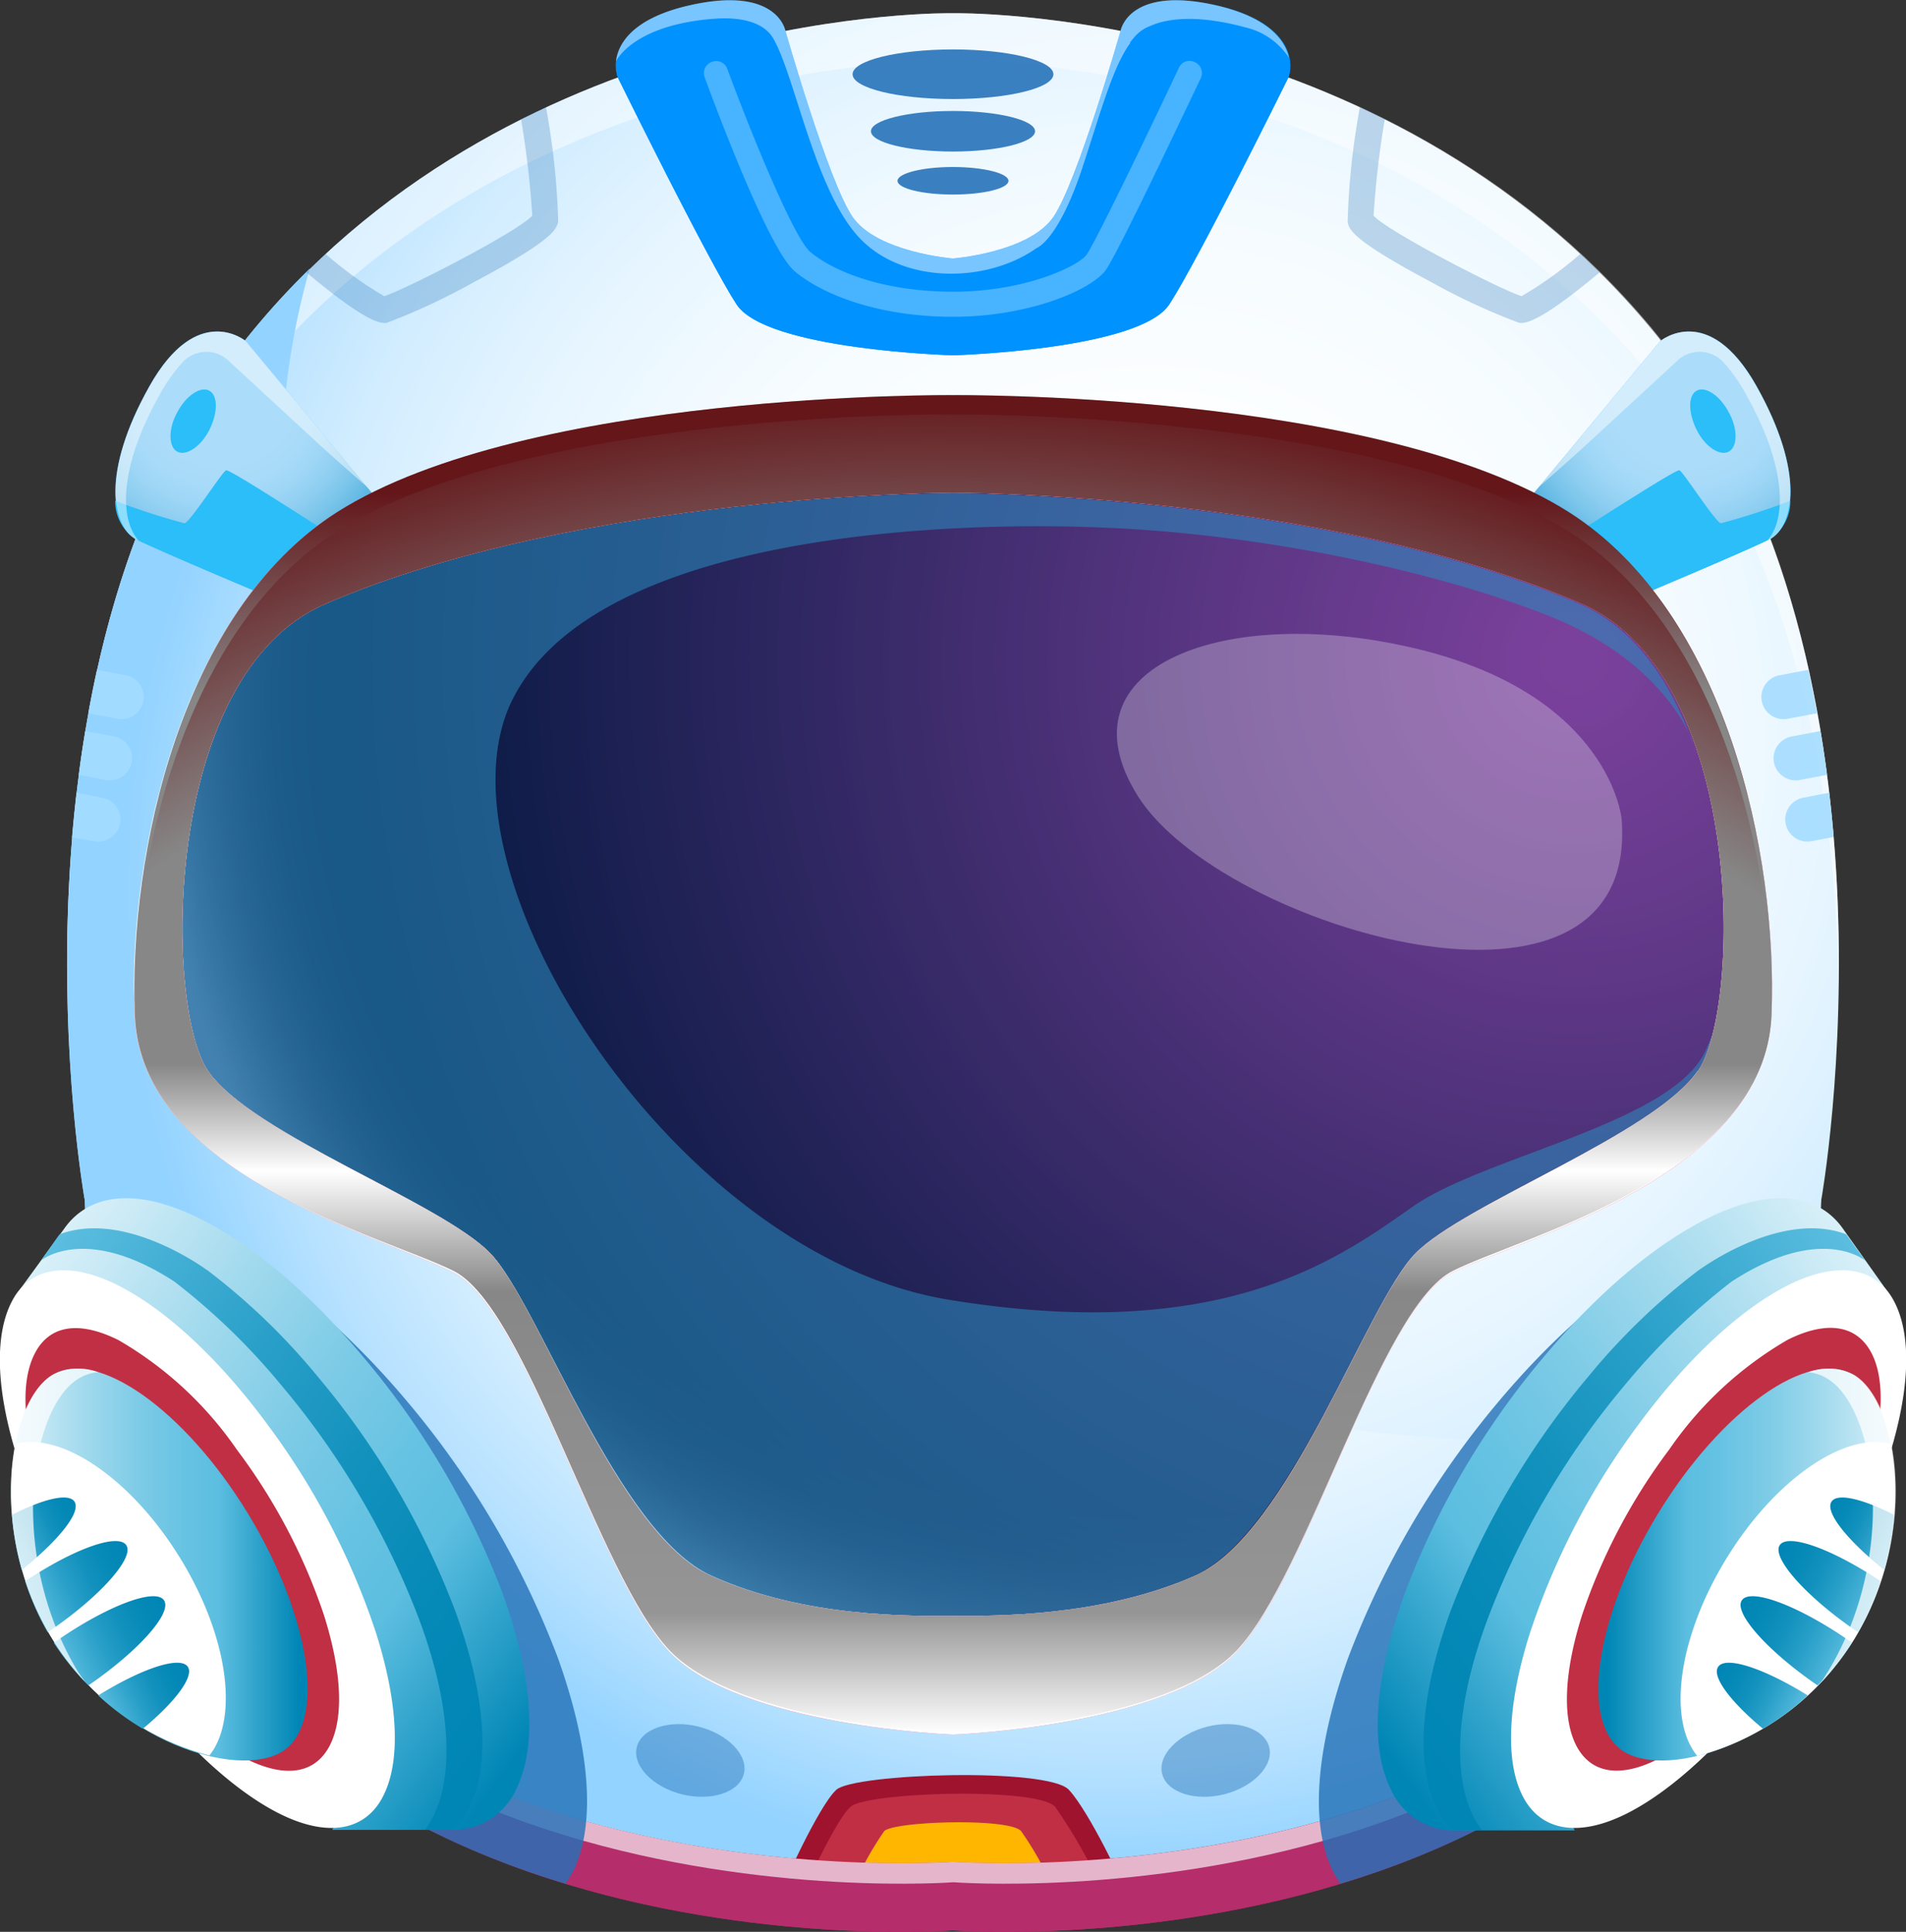 <svg xmlns="http://www.w3.org/2000/svg" xmlns:xlink="http://www.w3.org/1999/xlink" viewBox="0 0 118.35 119.95"><rect x="0" y="0" width="118.35" height="119.95" fill="#333333" stroke="none"/><defs><style>.cls-1{isolation:isolate;}.cls-2{fill:#2b124b;}.cls-3{fill:url(#Безымянный_градиент_127);}.cls-31,.cls-4{mix-blend-mode:screen;}.cls-4{opacity:0.39;fill:url(#Безымянный_градиент_82);}.cls-15,.cls-30,.cls-34,.cls-5,.cls-8{fill:#fff;}.cls-5{opacity:0.27;}.cls-6{fill:#2b88bc;opacity:0.58;}.cls-16,.cls-19,.cls-20,.cls-22,.cls-24,.cls-25,.cls-26,.cls-28,.cls-29,.cls-32,.cls-36,.cls-37,.cls-38,.cls-39,.cls-40,.cls-43,.cls-44,.cls-45,.cls-46,.cls-47,.cls-6,.cls-9{mix-blend-mode:multiply;}.cls-7{fill:url(#Безымянный_градиент_195);}.cls-31,.cls-8{opacity:0.47;}.cls-9{fill:url(#Безымянный_градиент_195-2);}.cls-10,.cls-17,.cls-25,.cls-32{fill:#2472b8;}.cls-10{opacity:0.89;}.cls-11{fill:#a0132e;}.cls-12{fill:#c12f44;}.cls-13{fill:#ffb600;}.cls-14,.cls-16{fill:#b52d6b;}.cls-15{opacity:0.65;}.cls-17{opacity:0.28;}.cls-18,.cls-22{fill:#0092ff;}.cls-19,.cls-26{opacity:0.79;}.cls-19{fill:url(#Безымянный_градиент_194);}.cls-20{fill:#2bbef9;}.cls-21{fill:#459bdb;}.cls-23,.cls-24{fill:#a4dcff;}.cls-23,.cls-25{opacity:0.44;}.cls-24{opacity:0.88;}.cls-26{fill:url(#Безымянный_градиент_194-2);}.cls-27{fill:#ff5a6e;}.cls-28{fill:url(#Безымянный_градиент_198);}.cls-29{fill:url(#Безымянный_градиент_159);}.cls-30{opacity:0.74;}.cls-31{fill:url(#Безымянный_градиент_161);}.cls-32{opacity:0.81;}.cls-33{fill:url(#Безымянный_градиент_190);}.cls-35{fill:url(#Безымянный_градиент_190-2);}.cls-36{fill:url(#Безымянный_градиент_204);}.cls-37{fill:url(#Безымянный_градиент_204-2);}.cls-38{fill:url(#Безымянный_градиент_204-3);}.cls-39{fill:url(#Безымянный_градиент_204-4);}.cls-40{fill:url(#Безымянный_градиент_204-5);}.cls-41{fill:url(#Безымянный_градиент_190-3);}.cls-42{fill:url(#Безымянный_градиент_190-4);}.cls-43{fill:url(#Безымянный_градиент_204-6);}.cls-44{fill:url(#Безымянный_градиент_204-7);}.cls-45{fill:url(#Безымянный_градиент_204-8);}.cls-46{fill:url(#Безымянный_градиент_204-9);}.cls-47{fill:url(#Безымянный_градиент_204-10);}</style><radialGradient id="Безымянный_градиент_127" cx="72.59" cy="49.74" r="87.97" gradientTransform="translate(33.87 -2.84) scale(0.88)" gradientUnits="userSpaceOnUse"><stop offset="0.02" stop-color="#c86aff"/><stop offset="0.27" stop-color="#995adb"/><stop offset="0.82" stop-color="#24327f"/><stop offset="0.99" stop-color="#002563"/></radialGradient><radialGradient id="Безымянный_градиент_82" cx="42.7" cy="52.39" r="73.86" gradientTransform="translate(33.87 -2.84) scale(0.88)" gradientUnits="userSpaceOnUse"><stop offset="0.78"/><stop offset="0.8" stop-color="#040404"/><stop offset="0.83" stop-color="#0e0e0e"/><stop offset="0.85" stop-color="#212121"/><stop offset="0.87" stop-color="#3b3b3b"/><stop offset="0.89" stop-color="#5c5c5c"/><stop offset="0.91" stop-color="#858585"/><stop offset="0.93" stop-color="#b5b5b5"/><stop offset="0.95" stop-color="#ebebeb"/><stop offset="0.96" stop-color="#fff"/></radialGradient><radialGradient id="Безымянный_градиент_195" cx="71.29" cy="45.77" r="71.74" gradientUnits="userSpaceOnUse"><stop offset="0" stop-color="#fff"/><stop offset="0.29" stop-color="#fcfeff"/><stop offset="0.46" stop-color="#f4fbff"/><stop offset="0.6" stop-color="#e6f5ff"/><stop offset="0.73" stop-color="#d2edff"/><stop offset="0.84" stop-color="#b8e2ff"/><stop offset="0.94" stop-color="#98d5ff"/><stop offset="0.96" stop-color="#93d3ff"/></radialGradient><radialGradient id="Безымянный_градиент_195-2" cx="69.05" cy="55.44" r="63.97" xlink:href="#Безымянный_градиент_195"/><radialGradient id="Безымянный_градиент_194" cx="80.4" cy="30.65" r="16.82" gradientTransform="translate(33.87 -2.84) scale(0.88)" gradientUnits="userSpaceOnUse"><stop offset="0.31" stop-color="#d9f0f8"/><stop offset="0.4" stop-color="#d5eef7"/><stop offset="0.49" stop-color="#c9e8f3"/><stop offset="0.58" stop-color="#b5deed"/><stop offset="0.67" stop-color="#99d1e4"/><stop offset="0.76" stop-color="#75bfd9"/><stop offset="0.85" stop-color="#49aacb"/><stop offset="0.94" stop-color="#1591bc"/><stop offset="0.97" stop-color="#0086b5"/></radialGradient><radialGradient id="Безымянный_градиент_194-2" cx="-1643.93" cy="30.65" r="16.82" gradientTransform="matrix(-0.88, 0, 0, 0.88, -1432.93, -2.84)" xlink:href="#Безымянный_градиент_194"/><radialGradient id="Безымянный_градиент_198" cx="58.06" cy="135.26" r="111.43" gradientUnits="userSpaceOnUse"><stop offset="0.85" stop-color="#fff"/><stop offset="1" stop-color="#bd2a30"/></radialGradient><linearGradient id="Безымянный_градиент_159" x1="59.16" y1="62.03" x2="59.16" y2="24.57" gradientUnits="userSpaceOnUse"><stop offset="0.5" stop-color="#fff"/><stop offset="0.84" stop-color="#bd2a30"/></linearGradient><linearGradient id="Безымянный_градиент_161" x1="59.19" y1="107.61" x2="59.19" y2="24.53" gradientUnits="userSpaceOnUse"><stop offset="0" stop-color="#fff"/><stop offset="0.09" stop-color="#1e1e1e"/><stop offset="0.33"/><stop offset="0.42" stop-color="#fff"/><stop offset="0.5"/></linearGradient><linearGradient id="Безымянный_градиент_190" x1="83.68" y1="107.62" x2="118.68" y2="82.2" gradientUnits="userSpaceOnUse"><stop offset="0.03" stop-color="#0086b5"/><stop offset="0.3" stop-color="#5cbee0"/><stop offset="0.4" stop-color="#65c2e2"/><stop offset="0.57" stop-color="#7dcbe6"/><stop offset="0.77" stop-color="#a5dbee"/><stop offset="1" stop-color="#d9f0f8"/></linearGradient><linearGradient id="Безымянный_градиент_190-2" x1="99.25" y1="97.15" x2="117.67" y2="97.15" xlink:href="#Безымянный_градиент_190"/><linearGradient id="Безымянный_градиент_204" x1="110.12" y1="96.73" x2="116.22" y2="99.71" gradientUnits="userSpaceOnUse"><stop offset="0.03" stop-color="#0086b5"/><stop offset="0.22" stop-color="#0589b7"/><stop offset="0.43" stop-color="#1291bd"/><stop offset="0.65" stop-color="#289fc8"/><stop offset="0.87" stop-color="#47b1d6"/><stop offset="1" stop-color="#5cbee0"/></linearGradient><linearGradient id="Безымянный_градиент_204-2" x1="106.4" y1="104.06" x2="111.6" y2="106.6" xlink:href="#Безымянный_градиент_204"/><linearGradient id="Безымянный_градиент_204-3" x1="107.78" y1="100.14" x2="114.34" y2="103.34" xlink:href="#Безымянный_градиент_204"/><linearGradient id="Безымянный_градиент_204-4" x1="113.41" y1="93.87" x2="117.73" y2="95.98" xlink:href="#Безымянный_градиент_204"/><linearGradient id="Безымянный_градиент_204-5" x1="84.83" y1="106.33" x2="118.46" y2="81.9" xlink:href="#Безымянный_градиент_204"/><linearGradient id="Безымянный_градиент_190-3" x1="-1330.61" y1="107.62" x2="-1295.62" y2="82.2" gradientTransform="matrix(-1, 0, 0, 1, -1295.95, 0)" xlink:href="#Безымянный_градиент_190"/><linearGradient id="Безымянный_градиент_190-4" x1="-1315.05" y1="97.15" x2="-1296.62" y2="97.15" gradientTransform="matrix(-1, 0, 0, 1, -1295.95, 0)" xlink:href="#Безымянный_градиент_190"/><linearGradient id="Безымянный_градиент_204-6" x1="-1304.18" y1="96.73" x2="-1298.07" y2="99.71" gradientTransform="matrix(-1, 0, 0, 1, -1295.95, 0)" xlink:href="#Безымянный_градиент_204"/><linearGradient id="Безымянный_градиент_204-7" x1="-1307.89" y1="104.06" x2="-1302.69" y2="106.6" gradientTransform="matrix(-1, 0, 0, 1, -1295.95, 0)" xlink:href="#Безымянный_градиент_204"/><linearGradient id="Безымянный_градиент_204-8" x1="-1306.52" y1="100.14" x2="-1299.96" y2="103.34" gradientTransform="matrix(-1, 0, 0, 1, -1295.95, 0)" xlink:href="#Безымянный_градиент_204"/><linearGradient id="Безымянный_градиент_204-9" x1="-1300.89" y1="93.87" x2="-1296.57" y2="95.98" gradientTransform="matrix(-1, 0, 0, 1, -1295.95, 0)" xlink:href="#Безымянный_градиент_204"/><linearGradient id="Безымянный_градиент_204-10" x1="-1329.47" y1="106.33" x2="-1295.84" y2="81.9" gradientTransform="matrix(-1, 0, 0, 1, -1295.95, 0)" xlink:href="#Безымянный_градиент_204"/></defs><g class="cls-1"><g id="Слой_2" data-name="Слой 2"><g id="Layer_1" data-name="Layer 1"><path class="cls-2" d="M98.14,37.48c-16-6.9-39-6.9-39-6.9s-23,0-39,6.9c-10.23,4.42-10,25.07-7.3,29s14.5,8.22,17.54,11.34,7.82,17.41,13.66,20,12.49,2.5,15.06,2.5,9.23.14,15.07-2.5S84.86,81,87.9,77.83s14.83-7.4,17.54-11.34S108.37,41.9,98.14,37.48Z"/><path class="cls-3" d="M98.14,37.48c-16-6.9-39-6.9-39-6.9s-23,0-39,6.9c-10.23,4.42-10,25.07-7.3,29s14.5,8.22,17.54,11.34,7.82,17.41,13.66,20,12.49,2.5,15.06,2.5,9.23.14,15.07-2.5S84.86,81,87.9,77.83s14.83-7.4,17.54-11.34S108.37,41.9,98.14,37.48Z"/><path class="cls-4" d="M98.14,37.48c-16-6.9-39-6.9-39-6.9s-23,0-39,6.9c-10.23,4.42-10,25.07-7.3,29s14.5,8.22,17.54,11.34,7.82,17.41,13.66,20,12.49,2.5,15.06,2.5,9.23.14,15.07-2.5S84.86,81,87.9,77.83s14.83-7.4,17.54-11.34S108.37,41.9,98.14,37.48Z"/><path class="cls-5" d="M100.69,50.84s-.69-7.6-12.57-10.52-22.6,1-17.44,9.15S101.85,65.35,100.69,50.84Z"/><path class="cls-6" d="M106,65c-1.75,4.68-13.73,6.72-18.31,9.94s-11.79,8.57-28.84,5.75-32.34-26.79-27-37.31,27.93-11,36.63-10.62c10.13.39,21.12,2.82,27.86,5.55,7.21,2.92,8.77,7.79,8.77,7.79l0,.07c-1.38-3.88-3.63-7.17-7-8.65-16-6.9-39-6.9-39-6.9s-23,0-39,6.9c-10.23,4.42-10,25.07-7.3,29s14.5,8.22,17.54,11.34,7.82,17.41,13.66,20,12.49,2.5,15.06,2.5,9.23.14,15.07-2.5S84.86,81,87.9,77.83s14.83-7.4,17.54-11.34a7.89,7.89,0,0,0,1-2.5C106.28,64.31,106.17,64.64,106,65Z"/><path class="cls-7" d="M102.49,20.37C85.78.32,59.17.82,59.17.82S32.57.32,15.85,20.37,5.26,74.5,5.26,74.5c1.65,45.11,53.91,41.1,53.91,41.1s52.27,4,53.92-41.1C113.09,74.5,119.21,40.41,102.49,20.37Zm3,46.12c-2.71,3.94-14.5,8.22-17.54,11.34s-7.82,17.41-13.66,20-12.5,2.5-15.07,2.5-9.22.14-15.06-2.5S33.48,81,30.45,77.83s-14.83-7.4-17.54-11.34-2.93-24.59,7.3-29c16-6.9,39-6.9,39-6.9s23,0,39,6.9C108.37,41.9,108.15,62.55,105.44,66.49Z"/><path class="cls-8" d="M15.85,23.29C32.57,3.24,59.17,3.74,59.17,3.74s26.61-.5,43.32,19.55c9.26,11.1,11.51,26.5,11.68,38,.17-11.75-1.62-28.9-11.68-41C85.78.32,59.17.82,59.17.82S32.57.32,15.85,20.37C5.79,32.43,4,49.58,4.18,61.33,4.35,49.79,6.6,34.39,15.85,23.29Z"/><path class="cls-9" d="M96.66,89.54a103.67,103.67,0,0,1-14.78-1.06c-2.25,4.14-4.82,8.12-7.64,9.39-5.84,2.64-12.5,2.5-15.07,2.5s-9.22.14-15.06-2.5S33.48,81,30.45,77.83s-14.83-7.4-17.54-11.34c-2.54-3.69-2.89-22,5.46-28a46.64,46.64,0,0,1,.86-21.81,47.7,47.7,0,0,0-3.38,3.66C-.86,40.41,5.26,74.5,5.26,74.5c1.65,45.11,53.91,41.1,53.91,41.1s40.56,3.11,51.35-27A104.87,104.87,0,0,1,96.66,89.54Z"/><path class="cls-10" d="M65.41,4.61c0,.85-2.79,1.54-6.24,1.54s-6.23-.69-6.23-1.54,2.79-1.54,6.23-1.54S65.41,3.76,65.41,4.61Z"/><path class="cls-10" d="M64.27,8.15c0,.69-2.28,1.26-5.1,1.26s-5.09-.57-5.09-1.26,2.28-1.26,5.09-1.26S64.27,7.46,64.27,8.15Z"/><path class="cls-10" d="M62.62,11.23c0,.47-1.55.85-3.45.85s-3.44-.38-3.44-.85,1.54-.86,3.44-.86S62.62,10.76,62.62,11.23Z"/><path class="cls-11" d="M48.52,117.33s2.29-5.18,3.41-6.2,13.14-1.4,14.44,0,3.45,6.06,3.45,6.06Z"/><path class="cls-12" d="M49.82,117.63s2-4.55,3-5.45,11.54-1.23,12.69,0a31.25,31.25,0,0,1,3,5.32Z"/><path class="cls-13" d="M52.91,117.33a20.07,20.07,0,0,1,2-3.64c.66-.61,7.73-.83,8.49,0a20.51,20.51,0,0,1,2,3.56Z"/><path class="cls-14" d="M112.14,82.73c-7.32,36.37-53,32.87-53,32.87s-45.65,3.5-53-32.87H5.55c4.49,40.9,53.62,37.13,53.62,37.13s49.14,3.77,53.63-37.13Z"/><path class="cls-15" d="M59.17,115.6s-45.65,3.5-53-32.87H6c6.5,37.72,53.2,34.14,53.2,34.14s46.71,3.58,53.21-34.14h-.24C104.82,119.1,59.17,115.6,59.17,115.6Z"/><path class="cls-16" d="M59.17,118.88S10.82,122.59,5.66,82.73H5.55c4.49,40.9,53.62,37.13,53.62,37.13s49.14,3.77,53.63-37.13h-.12C107.53,122.59,59.17,118.88,59.17,118.88Z"/><path class="cls-17" d="M88.86,17.51a40.25,40.25,0,0,0,5.48,2.54h.14c.4,0,1.42-.27,4.85-3.14-.4-.39-.8-.78-1.2-1.15a23.25,23.25,0,0,1-3.65,2.63c-1.37-.44-8.29-4-9.19-5a57,57,0,0,1,.7-6l-1.55-.74a45.92,45.92,0,0,0-.76,7.12C83.76,14.22,83.88,14.87,88.86,17.51Z"/><path class="cls-17" d="M29.44,17.51A40.25,40.25,0,0,1,24,20.05h-.14c-.4,0-1.42-.27-4.84-3.14.39-.39.79-.78,1.19-1.15a23.25,23.25,0,0,0,3.65,2.63c1.37-.44,8.29-4,9.19-5a57,57,0,0,0-.7-6l1.55-.74a45.92,45.92,0,0,1,.76,7.12C34.54,14.22,34.42,14.87,29.44,17.51Z"/><path class="cls-18" d="M75.79.39C70.06-1,69.58,1.92,69.58,1.92s-2.65,9.28-4.15,11.52-6.26,2.61-6.26,2.61-4.75-.38-6.25-2.61S48.77,1.92,48.77,1.92,48.28-1,42.56.39c-4.8,1.19-4.47,3.85-4.19,4.42,0,0,5.53,11.24,7.36,14.08s13.44,3.17,13.44,3.17,11.6-.33,13.44-3.17S80,4.81,80,4.81C80.26,4.24,80.58,1.58,75.79.39Z"/><path class="cls-18" d="M94.44,31.59l8.64-10.4s3-2.55,6,2.8,2.34,8.72.79,9.49-8.56,3.71-8.56,3.71Z"/><path class="cls-19" d="M94.44,31.59l8.64-10.4s3-2.55,6,2.8,2.34,8.72.79,9.49-8.56,3.71-8.56,3.71Z"/><path class="cls-20" d="M101.32,37.19s7-2.93,8.56-3.71a2.8,2.8,0,0,0,1.29-2.39,40.82,40.82,0,0,1-4.31,1.4c-.35-.06-2.36-3.23-2.58-3.29S99.63,32,97,33.67Z"/><path class="cls-21" d="M1.41,87.29c.46.6,1.62-.38,2.6-2.21s1.41-3.8,1-4.4-1.62.38-2.6,2.2S1,86.68,1.41,87.29Z"/><path class="cls-8" d="M109.06,24c-3-5.35-6-2.8-6-2.8l-.14.17-7.38,8.88s1.93-1.68,3.56-3.19c1.07-1,3.51-3.23,5.08-4.69a2,2,0,0,1,2.82.11,9.87,9.87,0,0,1,1.41,2c2.62,4.65,2.45,7.81,1.35,9.06l.07,0C111.4,32.71,112.07,29.33,109.06,24Z"/><path class="cls-20" d="M107.35,25.61c.56,1,.55,2.13,0,2.43s-1.48-.3-2-1.35-.55-2.13,0-2.43S106.8,24.56,107.35,25.61Z"/><path class="cls-8" d="M70.16,2.65l.16-.21.09-.1a2.34,2.34,0,0,1,1-.72c1.31-.59,3.32-.62,5.88.07a4.45,4.45,0,0,1,2.74,1.89c-.21-1-1.17-2.42-4.27-3.19C70.06-1,69.58,1.92,69.58,1.92s-2.65,9.28-4.15,11.52-6.26,2.61-6.26,2.61-4.75-.38-6.25-2.61S48.77,1.92,48.77,1.92,48.28-1,42.56.39c-3.34.82-4.19,2.37-4.31,3.42,0,0,1-2.23,6-2.64h.05c1.59-.13,3.1.15,3.72,1.23,1.34,2.32,2.55,9.3,5.27,12.29s8,2.9,11.08.71c0,0,1.33-.45,2.82-4.93,1.11-3.34,1.88-6.28,3-7.81Z"/><path class="cls-22" d="M80.06,4.56c-2.56-2.06-6.06,10.36-9,13.3s-9.13,3.3-11.9,3.3-8.09-.6-11.21-2.7S42.74,8.82,41.11,6.21s-2.82-1.62-2.82-1.62a1.94,1.94,0,0,0,.07.22s5.53,11.24,7.37,14.08,13.44,3.17,13.44,3.17,11.6-.33,13.44-3.17S80,4.81,80,4.81A1.05,1.05,0,0,0,80.06,4.56Z"/><path class="cls-23" d="M59.17,19.67c-4.78,0-8.21-1.46-9.83-2.83s-4.92-10.22-5.57-12a.74.74,0,0,1,.44-1,.73.73,0,0,1,.95.43c1.45,3.94,4.13,10.5,5.14,11.36,1.42,1.2,4.49,2.48,8.87,2.48,4.61,0,7.79-1.63,8.28-2.27s3.8-7.49,5.75-11.63a.73.73,0,0,1,1-.35.75.75,0,0,1,.36,1C74,6,69.4,15.8,68.63,16.81,67.72,18,63.93,19.67,59.17,19.67Z"/><path class="cls-24" d="M110.15,47.34a1.38,1.38,0,0,0,1.61,1.09l1.69-.32c-.12-.9-.26-1.81-.41-2.72l-1.8.34A1.38,1.38,0,0,0,110.15,47.34Z"/><path class="cls-24" d="M111,44.63l1.82-.34q-.24-1.35-.54-2.7l-1.79.34a1.37,1.37,0,0,0,.51,2.7Z"/><path class="cls-24" d="M113.58,49.22l-1.61.31a1.37,1.37,0,1,0,.51,2.7l1.38-.26C113.78,51.07,113.69,50.15,113.58,49.22Z"/><path class="cls-24" d="M8.18,47.34a1.38,1.38,0,0,1-1.61,1.09l-1.68-.32c.11-.9.25-1.81.4-2.72l1.8.34A1.38,1.38,0,0,1,8.18,47.34Z"/><path class="cls-24" d="M7.3,44.63l-1.82-.34q.24-1.35.54-2.7l1.79.34a1.37,1.37,0,0,1-.51,2.7Z"/><path class="cls-24" d="M4.75,49.22l1.61.31a1.37,1.37,0,1,1-.51,2.7L4.47,52C4.55,51.07,4.64,50.15,4.75,49.22Z"/><path class="cls-25" d="M78.81,108.48c.29,1.16-1,2.48-2.8,2.93s-3.56-.11-3.85-1.27,1-2.47,2.8-2.93S78.51,107.32,78.81,108.48Z"/><path class="cls-25" d="M39.54,108.48c-.29,1.16,1,2.48,2.8,2.93s3.56-.11,3.85-1.27-1-2.47-2.8-2.93S39.83,107.32,39.54,108.48Z"/><path class="cls-18" d="M23.9,31.59l-8.63-10.4s-3-2.55-6,2.8-2.35,8.72-.8,9.49,8.56,3.71,8.56,3.71Z"/><path class="cls-26" d="M23.9,31.59l-8.63-10.4s-3-2.55-6,2.8-2.35,8.72-.8,9.49,8.56,3.71,8.56,3.71Z"/><path class="cls-20" d="M17,37.19s-7-2.93-8.57-3.71a2.82,2.82,0,0,1-1.28-2.39,40.07,40.07,0,0,0,4.31,1.4c.34-.06,2.36-3.23,2.58-3.29s4.64,2.8,7.26,4.47Z"/><path class="cls-8" d="M9.29,24c3-5.35,6-2.8,6-2.8l.14.17,7.38,8.88s-1.94-1.68-3.57-3.19l-5.08-4.69a2,2,0,0,0-2.81.11,10.28,10.28,0,0,0-1.42,2c-2.62,4.65-2.45,7.81-1.34,9.06l-.08,0C6.94,32.71,6.28,29.33,9.29,24Z"/><path class="cls-20" d="M11,25.61c-.55,1-.55,2.13,0,2.43s1.47-.3,2-1.35.54-2.13,0-2.43S11.55,24.56,11,25.61Z"/><path class="cls-27" d="M97.42,31.84c-11.86-7.52-38.25-7.27-38.25-7.27s-26.38-.25-38.25,7.27C11.21,38,8,53.07,8.35,63S23.65,76.72,28.15,79s9,18.92,13.41,23.56,17.61,5.14,17.61,5.14,13.23-.5,17.62-5.14S85.69,81.19,90.2,79,109.6,73,110,63,107.14,38,97.42,31.84Zm8,34.65c-2.71,3.94-14.5,8.22-17.54,11.34s-7.82,17.41-13.66,20-12.5,2.5-15.07,2.5-9.22.14-15.06-2.5S33.48,81,30.45,77.83s-14.83-7.4-17.54-11.34-2.93-24.59,7.3-29c16-6.9,39-6.9,39-6.9s23,0,39,6.9C108.37,41.9,108.15,62.55,105.44,66.49Z"/><path class="cls-28" d="M97.42,31.84c-11.86-7.52-38.24-7.27-38.24-7.27s-26.39-.25-38.25,7.27C11.21,38,8,53.07,8.35,63S23.65,76.72,28.15,79s9,18.92,13.41,23.56,17.62,5.14,17.62,5.14,13.23-.5,17.61-5.14S85.7,81.19,90.2,79,109.6,73,110,63,107.14,38,97.42,31.84Zm8,34.65c-2.71,3.94-14.5,8.22-17.54,11.34s-7.82,17.41-13.66,20-12.49,2.5-15.06,2.5-9.23.14-15.07-2.5S33.49,81,30.45,77.83s-14.83-7.4-17.54-11.34-2.93-24.59,7.3-29c16-6.9,39-6.9,39-6.9s23,0,39,6.9C108.37,41.9,108.15,62.55,105.44,66.49Z"/><path class="cls-29" d="M20.91,33c11.87-7.52,38.25-7.27,38.25-7.27S85.55,25.52,97.41,33c9,5.71,12.47,19.11,12.6,29,.14-10-3.21-24.24-12.6-30.19-11.86-7.52-38.25-7.27-38.25-7.27s-26.38-.25-38.25,7.27C11.52,37.79,8.17,52.07,8.31,62,8.45,52.15,11.89,38.75,20.91,33Z"/><path class="cls-30" d="M109.22,61.71c-.39,9.85-15.11,13.51-19.56,15.72S80.75,96.12,76.42,100.7,59,105.78,59,105.78s-13.07-.5-17.4-5.08-8.8-21.06-13.25-23.27S9.21,71.56,8.82,61.71c0-.33,0-.66,0-1,0,.75,0,1.48,0,2.18.39,9.85,15.11,13.51,19.55,15.72s8.92,18.69,13.25,23.27S59,107,59,107s13.06-.49,17.4-5.07,8.79-21.06,13.24-23.27,19.17-5.87,19.56-15.72c0-.7,0-1.43,0-2.18C109.24,61.05,109.23,61.38,109.22,61.71Z"/><path class="cls-31" d="M97.43,31.8c-11.86-7.52-38.24-7.27-38.24-7.27S32.8,24.28,20.94,31.8C11.22,38,8,53,8.37,63S23.66,76.68,28.16,78.91s9,18.93,13.41,23.56,17.62,5.14,17.62,5.14,13.23-.5,17.61-5.14,8.91-21.32,13.41-23.56S109.61,73,110,63,107.15,38,97.43,31.8Zm8,34.69c-2.71,3.94-14.5,8.22-17.54,11.34s-7.82,17.41-13.66,20-12.5,2.5-15.07,2.5-9.22.14-15.06-2.5S33.48,81,30.45,77.83s-14.83-7.4-17.54-11.34-2.93-24.59,7.3-29c16-6.9,39-6.9,39-6.9s23,0,39,6.9C108.37,41.9,108.15,62.55,105.44,66.49Z"/><path class="cls-32" d="M112.8,82.73h-.66c.31-1.56.56-3.2.73-4.91-1.6-1.78-4.22-2-7.54-.71-3.85,1.55-8.22,5.08-12.3,9.94a54.79,54.79,0,0,0-9.32,15.89c-2,5.58-2.37,10.25-1,13.14a5.83,5.83,0,0,0,.52.88C96.41,113,110.49,103.74,112.8,82.73Z"/><path class="cls-33" d="M117.42,80.5l-3-4.23h0v0c-1.42-2-4-2.44-7.3-1.11-3.54,1.43-7.56,4.68-11.32,9.16a50.23,50.23,0,0,0-8.58,14.62c-1.86,5.14-2.18,9.44-.89,12.1a4.32,4.32,0,0,0,3.82,2.61h7.63l-1.14-2.19a37.15,37.15,0,0,0,8.54-7.75,51.32,51.32,0,0,0,8.69-14.62,24.45,24.45,0,0,0,1.74-8.1Z"/><path class="cls-34" d="M94.59,111.6c-1.15-2.15-1-5.8.43-10.27a45.57,45.57,0,0,1,6.81-13c3-4.05,6.31-7.09,9.24-8.55s5.37-1.18,6.53,1,1,5.79-.5,10.27a46.83,46.83,0,0,1-6.9,13c-3,4-6.28,7.09-9.18,8.55S95.74,113.75,94.59,111.6Z"/><path class="cls-12" d="M97.9,108.43c-.91-1.71-.79-4.6.34-8.16A36.31,36.31,0,0,1,103.65,90,22.77,22.77,0,0,1,111,83.19c2.42-1.21,4.26-.93,5.18.77s.77,4.6-.4,8.16a37.1,37.1,0,0,1-5.48,10.29A23.18,23.18,0,0,1,103,109.2C100.62,110.41,98.81,110.13,97.9,108.43Z"/><path class="cls-35" d="M100.85,108.77c-2.79-1.7-1.85-8.31,2.09-14.77s9.39-10.32,12.17-8.62,4,9.91,0,16.37S103.63,110.46,100.85,108.77Z"/><path class="cls-34" d="M117.39,89.65c-2.86-.75-7.2,2.22-10.21,7.15s-3.63,10-1.79,12.23a16.24,16.24,0,0,0,9.76-7.28A17.57,17.57,0,0,0,117.39,89.65Z"/><path class="cls-36" d="M115.2,101.23l.18.12a17,17,0,0,0,1.4-3.17c-3-2-5.76-3-6.27-2.24S112.08,99.08,115.2,101.23Z"/><path class="cls-37" d="M106.69,103.49c-.42.6.76,2.17,2.78,3.85a15.66,15.66,0,0,0,2.78-2.07C109.54,103.59,107.16,102.8,106.69,103.49Z"/><path class="cls-38" d="M108.16,99.36c-.53.77,1.57,3.14,4.7,5.29h0A16.25,16.25,0,0,0,115,102l-.21-.15C111.66,99.69,108.7,98.58,108.16,99.36Z"/><path class="cls-39" d="M113.73,93.23c-.45.65,1,2.43,3.27,4.25a18.23,18.23,0,0,0,.61-3.42C115.65,93.06,114.1,92.69,113.73,93.23Z"/><path class="cls-40" d="M114.64,76.64c-3.57-1.35-7.87,1.34-8.93,2.07l-.12.08-.13.09a40.64,40.64,0,0,0-6.81,6.56,50.26,50.26,0,0,0-8.59,14.62c-1.86,5.14-2.17,9.44-.89,12.1a5,5,0,0,0,1,1.46H92a4.78,4.78,0,0,1-.55-.91c-1.29-2.66-1-7,.89-12.1A50,50,0,0,1,100.89,86a41,41,0,0,1,6.64-6.43c5.55-3.61,8.28-1.3,8.28-1.3Z"/><path class="cls-30" d="M113.48,103.83c4.39-7.19,3.06-16.34,0-18.22a2.77,2.77,0,0,0-1.19-.41,3.48,3.48,0,0,1,2.86.18c2.78,1.7,4,9.91,0,16.37a16.87,16.87,0,0,1-2.05,2.69C113.23,104.24,113.36,104,113.48,103.83Z"/><path class="cls-32" d="M5.55,82.73h.66a48.21,48.21,0,0,1-.73-4.91c1.6-1.78,4.22-2,7.54-.71,3.85,1.55,8.21,5.08,12.29,9.94a54.6,54.6,0,0,1,9.33,15.89c2,5.58,2.36,10.25,1,13.14a6.8,6.8,0,0,1-.52.88C21.93,113,7.85,103.74,5.55,82.73Z"/><path class="cls-41" d="M.92,80.5,4,76.27H4l0,0c1.42-2,4-2.44,7.29-1.11,3.55,1.43,7.57,4.68,11.32,9.16A50.26,50.26,0,0,1,31.2,98.91c1.86,5.14,2.17,9.44.89,12.1a4.32,4.32,0,0,1-3.82,2.61H20.63l1.14-2.19a37.32,37.32,0,0,1-8.53-7.75A51.32,51.32,0,0,1,4.55,89.06,24.45,24.45,0,0,1,2.81,81Z"/><path class="cls-34" d="M23.75,111.6c1.15-2.15,1-5.8-.42-10.27a45.57,45.57,0,0,0-6.81-13c-3-4.05-6.31-7.09-9.25-8.55s-5.37-1.18-6.52,1-1,5.79.5,10.27a46.57,46.57,0,0,0,6.9,13c3,4,6.28,7.09,9.18,8.55S22.61,113.75,23.75,111.6Z"/><path class="cls-12" d="M20.45,108.43c.91-1.71.79-4.6-.34-8.16A36.31,36.31,0,0,0,14.7,90a22.77,22.77,0,0,0-7.34-6.79C4.94,82,3.1,82.26,2.18,84s-.77,4.6.39,8.16a37.36,37.36,0,0,0,5.48,10.29,23.2,23.2,0,0,0,7.29,6.79C17.73,110.41,19.54,110.13,20.45,108.43Z"/><path class="cls-42" d="M17.5,108.77c2.78-1.7,1.84-8.31-2.09-14.77S6,83.68,3.24,85.38s-4,9.91,0,16.37S14.72,110.46,17.5,108.77Z"/><path class="cls-34" d="M1,89.65c2.86-.75,7.21,2.22,10.22,7.15S14.8,106.76,13,109a16.24,16.24,0,0,1-9.76-7.28A17.58,17.58,0,0,1,1,89.65Z"/><path class="cls-43" d="M3.14,101.23l-.18.12a17,17,0,0,1-1.4-3.17c3-2,5.76-3,6.28-2.24S6.27,99.08,3.14,101.23Z"/><path class="cls-44" d="M11.66,103.49c.41.6-.77,2.17-2.79,3.85a16,16,0,0,1-2.77-2.07C8.81,103.59,11.19,102.8,11.66,103.49Z"/><path class="cls-45" d="M10.18,99.36c.54.77-1.56,3.14-4.69,5.29h0A16.3,16.3,0,0,1,3.34,102l.22-.15C6.69,99.69,9.65,98.58,10.18,99.36Z"/><path class="cls-46" d="M4.62,93.23c.45.65-1,2.43-3.27,4.25a17.45,17.45,0,0,1-.61-3.42C2.7,93.06,4.25,92.69,4.62,93.23Z"/><path class="cls-47" d="M3.7,76.64c3.57-1.35,7.87,1.34,8.94,2.07l.11.08.14.09a40.64,40.64,0,0,1,6.81,6.56,50.23,50.23,0,0,1,8.58,14.62c1.87,5.14,2.18,9.44.9,12.1a5.21,5.21,0,0,1-1.05,1.46H26.39a5.36,5.36,0,0,0,.55-.91c1.28-2.66,1-7-.89-12.1A50.26,50.26,0,0,0,17.46,86a41,41,0,0,0-6.64-6.43c-5.55-3.61-8.28-1.3-8.28-1.3Z"/><path class="cls-30" d="M4.86,103.83c-4.38-7.19-3.05-16.34,0-18.22A2.77,2.77,0,0,1,6.1,85.2a3.48,3.48,0,0,0-2.86.18c-2.79,1.7-4,9.91,0,16.37a16.3,16.3,0,0,0,2.05,2.69Z"/></g></g></g></svg>
